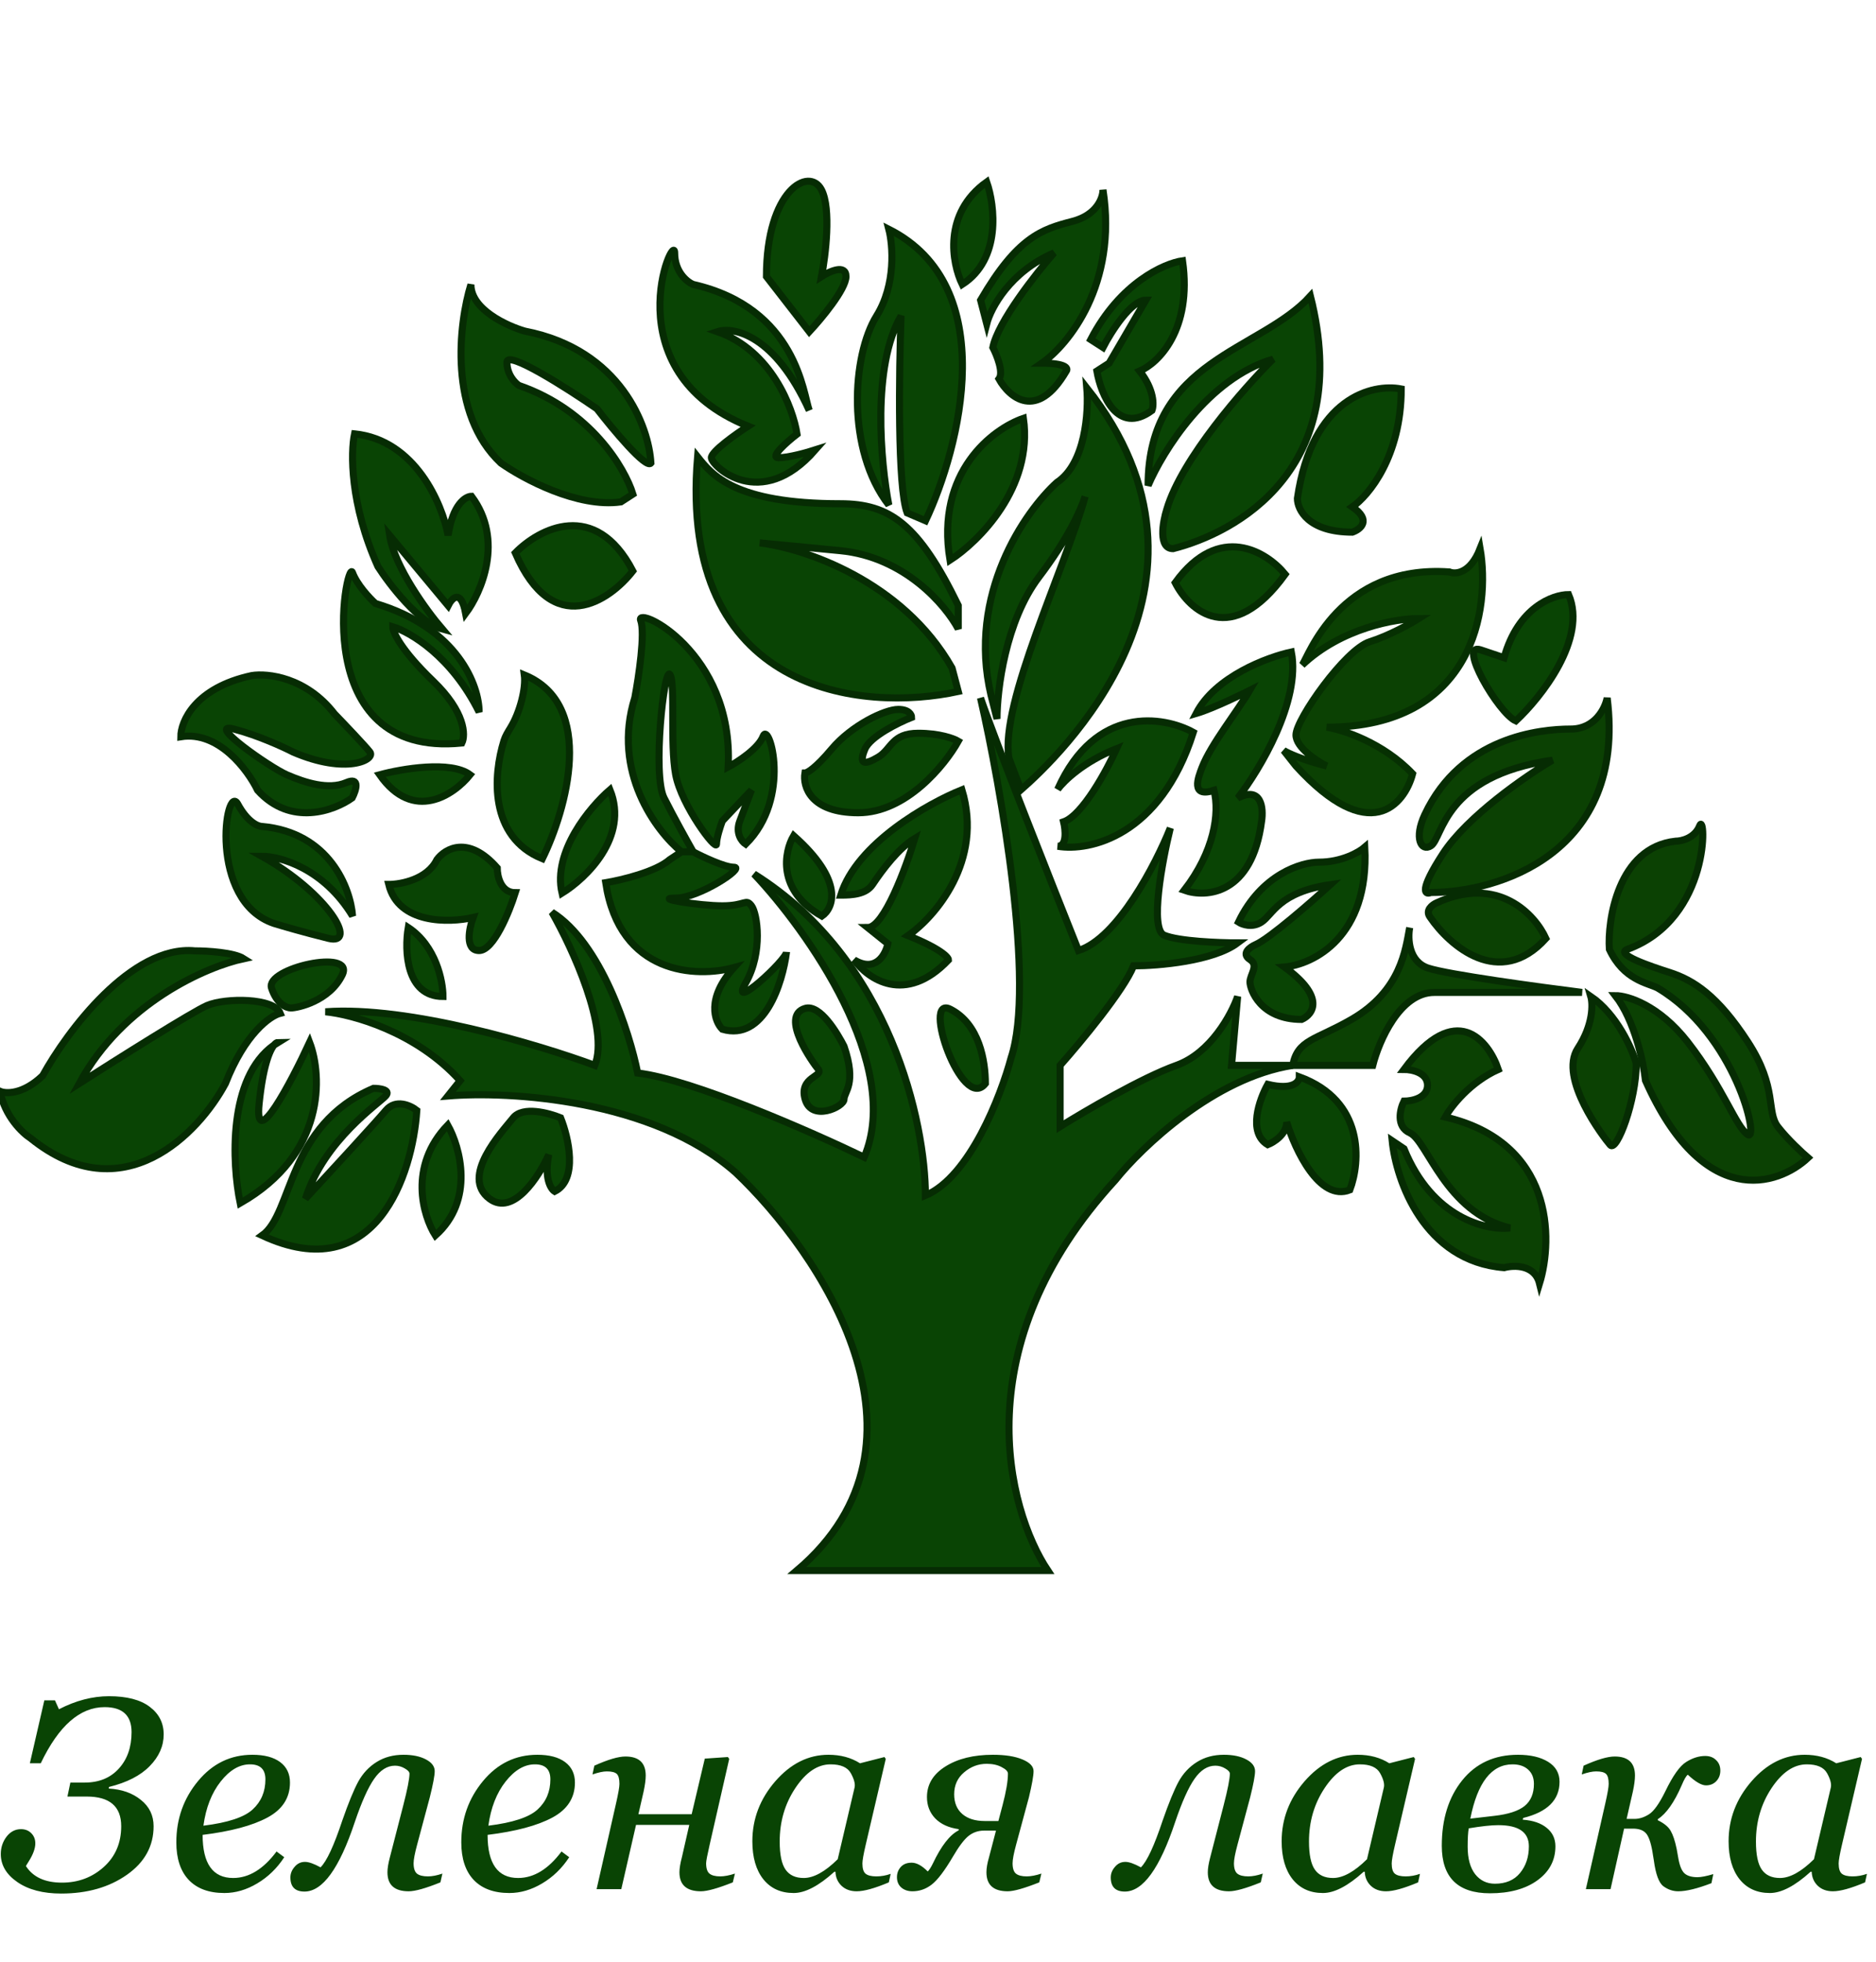 <svg width="265" height="277" viewBox="0 0 265 277" fill="none" xmlns="http://www.w3.org/2000/svg">
<g clip-path="url(#clip0_2094_10520)">
<path d="M3.657 263.427C4.657 264.993 6.357 265.774 8.757 265.774C11.045 265.774 13.008 265.043 14.646 263.577C16.296 262.1 17.121 260.176 17.121 257.81C17.121 255.017 15.496 253.621 12.245 253.621H9.526L9.939 251.649H11.945C13.983 251.649 15.596 250.991 16.784 249.675C17.984 248.361 18.584 246.646 18.584 244.53C18.584 242.175 17.315 240.998 14.777 240.998C11.289 240.998 8.282 243.639 5.757 248.925H4.219L6.263 240.04H7.763L8.326 241.298C10.701 240.071 13.058 239.457 15.396 239.457C17.909 239.457 19.822 239.951 21.134 240.94C22.459 241.931 23.122 243.233 23.122 244.849C23.122 246.488 22.466 247.979 21.153 249.319C19.853 250.658 17.934 251.641 15.396 252.268L15.358 252.493C17.196 252.593 18.709 253.126 19.896 254.09C21.097 255.042 21.697 256.283 21.697 257.81C21.697 260.615 20.44 262.9 17.927 264.666C15.415 266.432 12.32 267.315 8.645 267.315C6.082 267.315 4.019 266.776 2.456 265.699C0.894 264.624 0.112 263.302 0.112 261.736C0.112 260.823 0.381 260.007 0.919 259.293C1.469 258.58 2.15 258.224 2.963 258.224C3.563 258.224 4.05 258.418 4.425 258.805C4.801 259.182 4.988 259.657 4.988 260.234C4.988 260.948 4.676 261.798 4.05 262.789L3.657 263.427ZM28.621 259.032C28.621 263.089 30.059 265.118 32.934 265.118C35.16 265.118 37.204 263.871 39.066 261.378L40.154 262.186C39.129 263.752 37.854 264.985 36.329 265.887C34.816 266.79 33.272 267.24 31.697 267.24C29.509 267.24 27.827 266.62 26.652 265.38C25.489 264.141 24.908 262.375 24.908 260.082C24.908 256.777 25.933 253.89 27.984 251.424C30.034 248.956 32.59 247.723 35.653 247.723C37.341 247.723 38.648 248.067 39.573 248.756C40.498 249.444 40.961 250.408 40.961 251.649C40.961 253.803 39.898 255.45 37.773 256.589C35.647 257.729 32.597 258.543 28.621 259.032ZM28.734 257.735C32.184 257.308 34.503 256.544 35.691 255.442C36.891 254.34 37.491 252.926 37.491 251.197C37.491 249.783 36.766 249.075 35.316 249.075C33.828 249.075 32.447 249.883 31.172 251.499C29.896 253.113 29.084 255.192 28.734 257.735ZM62.493 264.497L62.212 265.737C60.136 266.576 58.643 266.995 57.73 266.995C55.73 266.995 54.73 266.101 54.73 264.31C54.73 263.771 54.842 263.075 55.067 262.225L56.961 254.879C57.549 252.601 57.843 251.104 57.843 250.389C57.843 250.152 57.624 249.908 57.186 249.658C56.749 249.394 56.286 249.264 55.798 249.264C54.698 249.264 53.717 249.883 52.854 251.122C51.992 252.349 51.079 254.384 50.116 257.227C47.941 263.766 45.572 267.034 43.009 267.034C41.684 267.034 41.021 266.37 41.021 265.043C41.021 264.491 41.221 263.991 41.621 263.539C42.009 263.075 42.496 262.844 43.084 262.844C43.609 262.844 44.34 263.102 45.278 263.614C46.141 262.775 47.166 260.571 48.354 257.002C49.216 254.523 49.966 252.693 50.604 251.516C51.254 250.339 52.123 249.414 53.211 248.737C54.298 248.059 55.561 247.723 56.999 247.723C58.286 247.723 59.343 247.942 60.168 248.381C60.993 248.817 61.406 249.369 61.406 250.033C61.406 250.647 61.174 251.88 60.712 253.734L58.911 260.459C58.586 261.673 58.424 262.531 58.424 263.033C58.424 263.746 58.58 264.235 58.893 264.497C59.218 264.76 59.736 264.891 60.449 264.891C61.049 264.891 61.731 264.76 62.493 264.497ZM68.874 259.032C68.874 263.089 70.311 265.118 73.187 265.118C75.412 265.118 77.456 263.871 79.319 261.378L80.407 262.186C79.382 263.752 78.106 264.985 76.581 265.887C75.068 266.79 73.524 267.24 71.949 267.24C69.761 267.24 68.08 266.62 66.905 265.38C65.742 264.141 65.161 262.375 65.161 260.082C65.161 256.777 66.186 253.89 68.236 251.424C70.286 248.956 72.843 247.723 75.906 247.723C77.594 247.723 78.9 248.067 79.825 248.756C80.751 249.444 81.213 250.408 81.213 251.649C81.213 253.803 80.15 255.45 78.025 256.589C75.9 257.729 72.849 258.543 68.874 259.032ZM68.986 257.735C72.437 257.308 74.756 256.544 75.943 255.442C77.144 254.34 77.744 252.926 77.744 251.197C77.744 249.783 77.019 249.075 75.568 249.075C74.081 249.075 72.699 249.883 71.424 251.499C70.149 253.113 69.336 255.192 68.986 257.735ZM97.701 256.119L99.558 248.267L102.821 248.042L103.008 248.304L100.252 260.384C99.914 261.861 99.745 262.744 99.745 263.033C99.745 263.746 99.902 264.235 100.214 264.497C100.539 264.76 101.046 264.891 101.733 264.891C102.321 264.891 103.014 264.76 103.815 264.497L103.515 265.737C101.402 266.576 99.902 266.995 99.014 266.995C96.989 266.995 95.976 266.101 95.976 264.31C95.976 263.771 96.095 263.05 96.332 262.15L97.364 257.622H89.844L87.762 266.695H84.274L87.031 254.542C87.343 253.163 87.5 252.263 87.5 251.835C87.5 251.135 87.375 250.666 87.125 250.427C86.875 250.189 86.406 250.07 85.718 250.07C85.206 250.07 84.531 250.214 83.693 250.502L83.955 249.264C85.881 248.398 87.343 247.967 88.344 247.967C90.257 247.967 91.213 248.862 91.213 250.652C91.213 251.241 91.113 251.999 90.913 252.926L90.181 256.119H97.701ZM125.554 265.737C123.566 266.576 122.053 266.995 121.015 266.995C120.128 266.995 119.409 266.734 118.859 266.207C118.321 265.682 118.04 265.024 118.015 264.235H117.865C115.652 266.238 113.733 267.24 112.108 267.24C110.295 267.24 108.87 266.595 107.832 265.305C106.795 264.002 106.276 262.211 106.276 259.932C106.276 256.777 107.357 253.953 109.52 251.46C111.695 248.969 114.196 247.723 117.021 247.723C118.734 247.723 120.222 248.123 121.484 248.925L124.935 248.042L125.122 248.304L122.291 260.421C121.978 261.761 121.822 262.644 121.822 263.069C121.822 263.783 121.972 264.266 122.272 264.516C122.585 264.766 123.091 264.891 123.791 264.891C124.466 264.891 125.141 264.774 125.816 264.535L125.554 265.737ZM120.716 252.343C120.828 251.843 120.653 251.172 120.19 250.333C119.728 249.494 118.771 249.075 117.321 249.075C115.496 249.075 113.84 250.189 112.352 252.418C110.877 254.634 110.139 257.152 110.139 259.97C110.139 261.823 110.414 263.144 110.964 263.933C111.514 264.724 112.371 265.118 113.533 265.118C114.946 265.118 116.546 264.235 118.334 262.469L120.716 252.343ZM147.105 264.497L146.805 265.737C144.692 266.576 143.205 266.995 142.342 266.995C140.342 266.995 139.342 266.101 139.342 264.31C139.342 263.733 139.46 263.039 139.698 262.225L140.692 258.43H139.004C138.166 258.43 137.429 258.687 136.791 259.201C136.166 259.713 135.441 260.678 134.616 262.092C133.428 264.11 132.422 265.43 131.597 266.057C130.784 266.682 129.884 266.995 128.896 266.995C128.259 266.995 127.734 266.82 127.321 266.47C126.908 266.107 126.702 265.618 126.702 265.005C126.702 264.441 126.884 263.958 127.246 263.558C127.609 263.158 128.121 262.958 128.784 262.958C129.471 262.958 130.228 263.369 131.053 264.197C131.278 263.972 131.515 263.602 131.765 263.089C132.953 260.584 134.172 259.018 135.422 258.393V258.224C133.997 258.024 132.891 257.516 132.103 256.702C131.328 255.889 130.94 254.886 130.94 253.696C130.94 251.905 131.809 250.464 133.547 249.375C135.297 248.273 137.535 247.723 140.26 247.723C141.986 247.723 143.373 247.942 144.424 248.381C145.474 248.817 145.999 249.369 145.999 250.033C145.999 250.672 145.78 251.905 145.342 253.734L143.523 260.459C143.198 261.661 143.036 262.519 143.036 263.033C143.036 263.746 143.192 264.235 143.505 264.497C143.83 264.76 144.336 264.891 145.024 264.891C145.611 264.891 146.305 264.76 147.105 264.497ZM141.029 257.077L141.611 254.879C142.123 252.938 142.379 251.441 142.379 250.389C142.379 250.077 142.086 249.77 141.498 249.469C140.923 249.156 140.217 249 139.379 249C138.191 249 137.129 249.4 136.191 250.202C135.253 250.991 134.785 252.024 134.785 253.301C134.785 254.492 135.166 255.417 135.928 256.081C136.691 256.745 137.754 257.077 139.117 257.077H141.029ZM178.375 264.497L178.094 265.737C176.019 266.576 174.525 266.995 173.612 266.995C171.612 266.995 170.612 266.101 170.612 264.31C170.612 263.771 170.724 263.075 170.949 262.225L172.843 254.879C173.431 252.601 173.725 251.104 173.725 250.389C173.725 250.152 173.506 249.908 173.068 249.658C172.631 249.394 172.168 249.264 171.68 249.264C170.58 249.264 169.599 249.883 168.736 251.122C167.874 252.349 166.961 254.384 165.998 257.227C163.823 263.766 161.454 267.034 158.891 267.034C157.566 267.034 156.903 266.37 156.903 265.043C156.903 264.491 157.103 263.991 157.503 263.539C157.891 263.075 158.378 262.844 158.966 262.844C159.491 262.844 160.222 263.102 161.16 263.614C162.023 262.775 163.048 260.571 164.236 257.002C165.098 254.523 165.848 252.693 166.486 251.516C167.136 250.339 168.005 249.414 169.093 248.737C170.18 248.059 171.443 247.723 172.881 247.723C174.168 247.723 175.225 247.942 176.05 248.381C176.875 248.817 177.287 249.369 177.287 250.033C177.287 250.647 177.056 251.88 176.594 253.734L174.793 260.459C174.468 261.673 174.306 262.531 174.306 263.033C174.306 263.746 174.462 264.235 174.775 264.497C175.1 264.76 175.619 264.891 176.331 264.891C176.931 264.891 177.613 264.76 178.375 264.497ZM200.321 265.737C198.333 266.576 196.82 266.995 195.783 266.995C194.894 266.995 194.176 266.734 193.626 266.207C193.089 265.682 192.806 265.024 192.782 264.235H192.632C190.419 266.238 188.5 267.24 186.875 267.24C185.062 267.24 183.637 266.595 182.599 265.305C181.561 264.002 181.043 262.211 181.043 259.932C181.043 256.777 182.124 253.953 184.287 251.46C186.462 248.969 188.963 247.723 191.788 247.723C193.502 247.723 194.988 248.123 196.251 248.925L199.702 248.042L199.889 248.304L197.058 260.421C196.745 261.761 196.589 262.644 196.589 263.069C196.589 263.783 196.739 264.266 197.039 264.516C197.352 264.766 197.857 264.891 198.558 264.891C199.234 264.891 199.908 264.774 200.584 264.535L200.321 265.737ZM195.481 252.343C195.595 251.843 195.42 251.172 194.957 250.333C194.494 249.494 193.538 249.075 192.088 249.075C190.263 249.075 188.606 250.189 187.119 252.418C185.643 254.634 184.906 257.152 184.906 259.97C184.906 261.823 185.181 263.144 185.731 263.933C186.281 264.724 187.137 265.118 188.3 265.118C189.713 265.118 191.313 264.235 193.1 262.469L195.481 252.343ZM215.159 256.644L215.103 256.889C216.539 256.989 217.665 257.372 218.477 258.035C219.303 258.699 219.715 259.57 219.715 260.646C219.715 262.625 218.865 264.227 217.165 265.455C215.477 266.67 213.246 267.278 210.471 267.278C205.932 267.278 203.664 265.043 203.664 260.571C203.664 256.802 204.626 253.721 206.55 251.33C208.489 248.925 211.115 247.723 214.427 247.723C216.19 247.723 217.609 248.054 218.684 248.717C219.76 249.381 220.297 250.322 220.297 251.535C220.297 254.103 218.584 255.806 215.159 256.644ZM207.694 256.739L211.109 256.344C213.071 256.119 214.49 255.656 215.364 254.954C216.24 254.24 216.678 253.201 216.678 251.835C216.678 250.972 216.403 250.297 215.852 249.808C215.314 249.319 214.583 249.075 213.659 249.075C210.696 249.075 208.708 251.63 207.694 256.739ZM207.47 258.11C207.37 258.674 207.32 259.538 207.32 260.703C207.32 262.369 207.67 263.658 208.37 264.572C209.083 265.474 210.014 265.926 211.164 265.926C212.703 265.926 213.884 265.424 214.709 264.422C215.547 263.408 215.965 262.15 215.965 260.646C215.965 258.655 214.527 257.66 211.652 257.66C210.663 257.66 209.271 257.81 207.47 258.11ZM234.179 256.964C235.078 257.402 235.685 257.904 235.998 258.468C236.322 259.018 236.604 259.865 236.841 261.003L237.085 262.375C237.273 263.427 237.567 264.127 237.966 264.479C238.367 264.829 238.972 265.005 239.786 265.005C240.297 265.005 241.042 264.86 242.018 264.572L241.755 265.851C239.767 266.615 238.204 266.995 237.067 266.995C236.316 266.995 235.615 266.759 234.966 266.282C234.329 265.807 233.878 264.585 233.616 262.619L233.503 261.942C233.467 261.731 233.434 261.529 233.409 261.342C233.173 260.026 232.86 259.168 232.472 258.768C232.084 258.355 231.477 258.149 230.653 258.149H229.415L227.502 266.695H224.015L226.771 254.542C227.084 253.163 227.239 252.263 227.239 251.835C227.239 251.135 227.114 250.666 226.865 250.427C226.615 250.189 226.147 250.07 225.459 250.07C224.946 250.07 224.27 250.214 223.433 250.502L223.696 249.264C225.62 248.398 227.084 247.967 228.084 247.967C229.997 247.967 230.953 248.862 230.953 250.652C230.953 251.241 230.853 251.999 230.653 252.926L229.772 256.777H230.878C231.566 256.777 232.253 256.558 232.941 256.119C233.628 255.681 234.39 254.609 235.228 252.907C236.303 250.677 237.292 249.289 238.191 248.737C239.091 248.173 239.986 247.892 240.873 247.892C241.511 247.892 242.023 248.086 242.411 248.473C242.811 248.85 243.011 249.344 243.011 249.958C243.011 250.558 242.817 251.06 242.429 251.46C242.054 251.849 241.574 252.043 240.987 252.043C240.347 252.043 239.493 251.541 238.417 250.541C238.191 250.691 237.897 251.197 237.536 252.062C236.497 254.454 235.379 256.039 234.179 256.814V256.964ZM263.456 265.737C261.468 266.576 259.955 266.995 258.918 266.995C258.031 266.995 257.311 266.734 256.762 266.207C256.224 265.682 255.942 265.024 255.917 264.235H255.767C253.555 266.238 251.635 267.24 250.01 267.24C248.197 267.24 246.772 266.595 245.735 265.305C244.697 264.002 244.178 262.211 244.178 259.932C244.178 256.777 245.259 253.953 247.421 251.46C249.597 248.969 252.097 247.723 254.924 247.723C256.637 247.723 258.123 248.123 259.387 248.925L262.838 248.042L263.024 248.304L260.193 260.421C259.88 261.761 259.725 262.644 259.725 263.069C259.725 263.783 259.875 264.266 260.174 264.516C260.487 264.766 260.994 264.891 261.693 264.891C262.369 264.891 263.043 264.774 263.719 264.535L263.456 265.737ZM258.619 252.343C258.73 251.843 258.555 251.172 258.092 250.333C257.63 249.494 256.673 249.075 255.224 249.075C253.397 249.075 251.742 250.189 250.254 252.418C248.779 254.634 248.042 257.152 248.042 259.97C248.042 261.823 248.316 263.144 248.866 263.933C249.417 264.724 250.273 265.118 251.435 265.118C252.848 265.118 254.448 264.235 256.236 262.469L258.619 252.343Z" fill="#094404"/>
<path d="M66.404 109.376C64.133 112.199 58.401 116.151 53.634 109.376C56.755 108.529 63.679 107.344 66.404 109.376Z" fill="#094404" stroke="#062C03"/>
<path d="M53.038 85.195C64.752 88.696 67.68 96.867 67.68 100.515C63.776 92.636 57.919 89.207 55.479 88.478C55.479 89.207 56.617 91.76 61.173 96.138C65.728 100.515 65.782 103.797 65.24 104.892C43.277 107.08 48.971 78.629 49.785 80.817C50.435 82.569 52.225 84.465 53.038 85.195Z" fill="#094404" stroke="#062C03"/>
<path d="M36.392 111.561C41.066 116.741 47.243 114.439 49.747 112.64C50.304 111.561 50.916 109.618 48.913 110.481C46.408 111.561 43.069 110.481 40.565 109.402C38.061 108.323 28.879 101.847 33.053 102.926C36.392 103.79 40.009 105.445 41.4 106.164C48.913 109.402 53.086 107.243 52.252 106.164C51.584 105.301 48.634 102.207 47.243 100.768C43.236 95.588 37.783 95.012 35.557 95.371C27.543 97.099 25.54 101.847 25.54 104.006C30.882 103.142 35 108.683 36.392 111.561Z" fill="#094404" stroke="#062C03"/>
<path d="M66.83 129.523C66.262 131.077 65.638 134.189 67.681 134.189C69.724 134.189 71.938 128.746 72.789 126.024C70.746 126.024 70.235 123.691 70.235 122.525C66.149 117.859 62.857 119.803 61.722 121.358C60.36 124.157 56.614 124.857 54.911 124.857C56.273 130.456 63.425 130.3 66.83 129.523Z" fill="#094404" stroke="#062C03"/>
<path d="M62.573 140.674C62.573 138.512 61.592 133.541 57.669 130.947C57.123 134.19 57.341 140.674 62.573 140.674Z" fill="#094404" stroke="#062C03"/>
<path d="M48.348 137.615C46.531 141.358 41.989 142.295 41.081 142.295C40.475 142.295 39.083 141.733 38.356 139.487C37.448 136.679 50.164 133.871 48.348 137.615Z" fill="#094404" stroke="#062C03"/>
<path d="M74.067 95.285C84.249 99.435 80.007 114.305 76.613 121.221C69.022 118.127 69.684 109.389 71.182 104.574C71.389 103.911 71.761 103.32 72.123 102.728C73.477 100.516 74.315 97.103 74.067 95.285Z" fill="#094404" stroke="#062C03"/>
<path d="M79.391 126.085C82.776 124.001 88.869 118.165 86.161 111.496C83.34 113.927 78.037 120.249 79.391 126.085Z" fill="#094404" stroke="#062C03"/>
<path d="M36.998 116.67C46.559 117.512 49.518 125.446 49.803 129.307C45.705 122.567 39.559 120.882 36.998 120.882C46.388 126.148 50.657 133.521 46.388 132.467C42.974 131.625 39.843 130.712 38.705 130.362C29.315 127.201 31.876 110.35 33.584 113.51C34.95 116.038 36.429 116.67 36.998 116.67Z" fill="#094404" stroke="#062C03"/>
<path d="M66.605 70.064C71.231 76.237 67.982 83.659 65.779 86.598C65.118 83.071 63.851 84.394 63.3 85.496L55.039 75.576C55.7 79.985 60.271 86.231 62.474 88.803C59.17 87.921 55.039 82.556 53.387 79.985C49.421 71.166 49.531 63.818 50.082 61.246C58.674 62.128 62.474 71.166 63.3 75.576C63.961 71.166 65.779 70.064 66.605 70.064Z" fill="#094404" stroke="#062C03"/>
<path d="M31.841 152.959C34.595 145.91 38.153 143.413 39.587 143.046C38.726 140.843 31.841 140.843 29.26 141.944C27.194 142.826 16.351 149.655 11.188 152.959C17.384 141.504 29.26 136.437 34.423 135.336C33.047 134.454 29.26 134.235 27.539 134.235C18.588 133.353 9.466 145.617 6.024 151.858C3.27 154.501 0.861 154.428 0 154.061C0.688 157.585 3.155 159.935 4.303 160.669C17.384 171.244 28.112 159.935 31.841 152.959Z" fill="#094404" stroke="#062C03"/>
<path d="M89.39 80.606C86.07 84.855 78.101 90.294 72.789 78.057C76.109 74.657 84.078 70.408 89.39 80.606Z" fill="#094404" stroke="#062C03"/>
<path d="M63.247 158.834C64.995 161.95 67.091 169.428 61.499 174.414C59.752 171.644 57.655 164.651 63.247 158.834Z" fill="#094404"/>
<path d="M37.033 174.412C53.111 181.889 58.295 165.757 58.878 156.757C58.004 156.063 55.907 155.095 54.509 156.757C53.111 158.418 46.353 165.757 43.15 169.219C45.771 160.91 53.635 155.718 54.509 154.679C55.208 153.848 53.635 153.641 52.761 153.641C40.528 158.833 41.402 171.296 37.033 174.412Z" fill="#094404"/>
<path d="M63.247 158.834C64.995 161.95 67.091 169.428 61.499 174.414C59.752 171.644 57.655 164.651 63.247 158.834Z" stroke="#062C03"/>
<path d="M37.033 174.412C53.111 181.889 58.295 165.757 58.878 156.757C58.004 156.063 55.907 155.095 54.509 156.757C53.111 158.418 46.353 165.757 43.15 169.219C45.771 160.91 53.635 155.718 54.509 154.679C55.208 153.848 53.635 153.641 52.761 153.641C40.528 158.833 41.402 171.296 37.033 174.412Z" stroke="#062C03"/>
<path d="M78.354 168.191C81.698 166.528 80.305 160.572 79.19 157.801C77.518 157.108 73.839 156.138 72.502 157.801C70.829 159.879 64.977 166.112 69.157 169.229C72.502 171.723 76.125 166.112 77.518 162.996C76.849 166.321 77.797 167.844 78.354 168.191Z" fill="#094404" stroke="#062C03"/>
<path d="M111.089 134.479C111.092 134.456 111.096 134.433 111.098 134.41C111.098 134.431 111.095 134.455 111.089 134.479C110.522 138.853 107.936 147.032 102.036 145.299C100.937 144.21 99.729 140.944 103.684 136.589C98.466 138.041 87.536 137.677 85.559 124.61C87.756 124.247 92.644 123.086 94.621 121.344L96.269 120.255C92.699 117.351 86.383 108.93 89.678 98.477C90.227 95.573 91.161 89.33 90.502 87.588C89.678 85.41 103.684 91.944 102.86 108.277C104.233 107.551 107.144 105.664 107.803 103.921C108.627 101.744 111.922 112.632 105.331 119.166C104.782 118.803 103.848 117.641 104.507 115.899L106.155 111.544L102.036 115.899C101.761 116.625 101.212 118.295 101.212 119.166C101.212 120.255 96.269 113.721 95.445 109.366C94.621 105.01 95.445 96.299 94.621 95.21C93.797 94.121 92.15 109.366 93.797 112.632C95.115 115.246 97.093 118.803 97.917 120.255C99.29 120.981 102.366 122.433 103.684 122.433C105.331 122.433 98.74 126.788 95.445 126.788C92.15 126.788 98.74 127.877 102.036 127.877C105.331 127.877 105.331 126.788 106.155 127.877C106.979 128.966 107.803 134.41 105.331 138.766C102.907 143.038 110.788 135.787 111.089 134.479Z" fill="#094404"/>
<path d="M96.269 120.255H97.917H96.269ZM96.269 120.255L94.621 121.344C92.644 123.086 87.756 124.247 85.559 124.61C87.536 137.677 98.466 138.041 103.684 136.589C99.729 140.944 100.937 144.21 102.036 145.299C107.968 147.041 110.549 138.766 111.098 134.41C111.098 135.499 102.86 143.122 105.331 138.766C107.803 134.41 106.979 128.966 106.155 127.877C105.331 126.788 105.331 127.877 102.036 127.877C98.74 127.877 92.15 126.788 95.445 126.788C98.74 126.788 105.331 122.433 103.684 122.433C102.366 122.433 99.29 120.981 97.917 120.255H96.269ZM96.269 120.255C92.699 117.351 86.383 108.93 89.678 98.477C90.227 95.573 91.161 89.33 90.502 87.588C89.678 85.41 103.684 91.944 102.86 108.277C104.233 107.551 107.144 105.664 107.803 103.921C108.627 101.744 111.922 112.632 105.331 119.166C104.782 118.803 103.848 117.641 104.507 115.899C105.166 114.157 105.881 112.27 106.155 111.544L102.036 115.899C101.761 116.625 101.212 118.295 101.212 119.166C101.212 120.255 96.269 113.721 95.445 109.366C94.621 105.01 95.445 96.299 94.621 95.21C93.797 94.121 92.15 109.366 93.797 112.632C95.115 115.246 97.093 118.803 97.917 120.255H96.269Z" stroke="#062C03"/>
<path d="M113.731 142.358C115.862 141.735 118.308 145.921 119.223 147.703C121.054 153.05 119.223 154.12 119.223 155.189C119.223 156.259 114.646 158.397 113.731 155.189C112.815 151.981 116.477 151.981 115.561 150.912C114.914 150.155 110.069 143.427 113.731 142.358Z" fill="#094404" stroke="#062C03"/>
<path d="M116.095 129.327C117.757 128.192 119.286 124.335 112.107 117.98C110.778 120.25 109.714 125.696 116.095 129.327Z" fill="#094404" stroke="#062C03"/>
<path d="M74.147 46.746C87.707 49.376 91.661 60.26 91.944 65.373C91.266 66.249 86.577 60.625 84.317 57.703C80.079 54.781 71.605 49.376 71.605 51.129C71.605 52.882 72.735 54.051 73.299 54.416C83.469 57.922 88.271 66.103 89.401 69.755L87.707 70.851C81.605 71.728 73.865 67.564 70.757 65.373C63.3 58.36 64.825 45.65 66.52 40.172C66.52 43.678 71.605 46.016 74.147 46.746Z" fill="#094404" stroke="#062C03"/>
<path d="M121.235 114.737C128.016 114.737 133.478 108.004 135.361 104.637C134.733 104.263 132.724 103.515 129.711 103.515C125.944 103.515 125.944 105.759 124.06 106.882C122.177 108.004 121.235 108.004 122.177 105.759C122.93 103.964 126.885 102.019 128.769 101.271C128.769 100.897 128.393 100.148 126.885 100.148C125.002 100.148 120.293 102.393 117.468 105.759C115.208 108.453 114.015 109.126 113.701 109.126C113.387 110.996 114.454 114.737 121.235 114.737Z" fill="#094404" stroke="#062C03"/>
<path d="M133.979 135.515C127.891 141.921 122.565 138.185 120.663 135.515C123.706 137.346 125.101 134.753 125.418 133.228L122.565 130.941C124.848 130.941 127.955 122.553 129.223 118.359C126.97 119.713 124.718 122.672 123.255 124.86C122.333 126.239 120.418 126.365 118.761 126.365C121.043 119.045 131.125 113.402 135.88 111.496C138.923 121.561 132.076 129.416 128.272 132.084C132.837 133.915 133.979 135.134 133.979 135.515Z" fill="#094404" stroke="#062C03"/>
<path d="M236.691 118.751C228.526 119.623 227.053 130.015 227.337 134.013C229.376 138.372 232.723 138.736 234.139 139.462C245.194 146.003 248.596 161.263 246.895 160.174C245.194 159.084 243.492 153.633 238.392 147.092C234.309 141.861 229.887 140.553 228.188 140.553C230.909 144.04 232.155 150 232.439 152.543C240.602 170.856 251.147 167.441 255.398 163.444C254.547 162.717 252.506 160.827 251.147 159.084C249.445 156.904 251.147 153.633 246.895 147.092C242.642 140.553 239.241 138.372 235.84 137.282C233.119 136.41 228.017 134.697 229.887 134.013C241.793 129.652 240.942 114.391 240.091 116.571C239.412 118.315 237.541 118.751 236.691 118.751Z" fill="#0B4103" stroke="#062C03"/>
<path d="M222.877 148.012C225.081 144.657 225.02 141.721 224.712 140.672C228.382 143.189 230.523 148.012 231.136 150.11C231.136 155.352 228.382 162.693 227.466 161.644C226.548 160.595 220.125 152.206 222.877 148.012Z" fill="#0B4103" stroke="#062C03"/>
<path d="M212.475 178.958C201.153 178.063 197.212 166.645 196.657 161.048L198.322 162.168C202.318 172.019 209.978 173.734 213.308 173.362C204.15 171.123 201.652 161.048 199.156 159.929C197.156 159.034 197.767 156.571 198.322 155.452C199.432 155.452 201.652 155.004 201.652 153.213C201.652 151.422 199.432 150.975 198.322 150.975C205.648 141.123 210.255 146.87 211.643 150.975C207.647 152.765 204.982 156.198 204.15 157.691C219.468 161.272 219.413 174.854 217.471 181.197C216.805 178.511 213.863 178.585 212.475 178.958Z" fill="#0B4103" stroke="#062C03"/>
<path d="M179.078 161.594C176.224 159.892 177.889 155.211 179.078 153.083C182.647 153.934 183.538 152.728 183.538 152.02C192.816 155.423 192.161 164.077 190.675 167.978C186.394 169.68 182.944 162.304 181.754 158.403C181.754 160.105 179.97 161.24 179.078 161.594Z" fill="#094404" stroke="#062C03"/>
<path d="M193.913 150.4H182.61C183.306 146.738 185.803 146.863 190.911 143.916C197.934 139.863 198.551 133.999 199.129 130.947C198.839 132.473 198.956 135.753 201.738 136.669C204.519 137.584 217.389 139.339 223.474 140.101H202.608C197.738 140.101 194.783 146.967 193.913 150.4Z" fill="#0B4103" stroke="#062C03"/>
<path d="M183.868 143.914C178.03 143.914 176.57 139.685 176.57 138.629C176.57 137.571 177.867 136.303 176.57 135.457C175.273 134.611 176.57 133.695 177.381 133.343C179.327 132.498 185.22 127.352 187.924 124.885C180.624 125.943 179.814 129.114 178.192 130.171C176.894 131.018 175.488 130.524 174.948 130.171C178.192 123.405 183.868 121.714 186.301 121.714C189.546 121.714 191.978 120.305 192.79 119.6C193.439 132.285 185.49 136.161 181.435 136.514C187.274 140.743 185.49 143.21 183.868 143.914Z" fill="#094404" stroke="#062C03"/>
<path d="M221.873 102.922C225.308 102.922 226.739 99.993 227.025 98.527C229.773 120.502 211.566 125.996 202.119 125.996C201.26 126.362 200.402 125.776 203.837 120.502C207.273 115.228 215.574 109.515 219.296 107.317C203.837 109.515 203.837 118.305 202.119 119.404C200.746 120.283 199.714 118.305 201.26 115.009C206.414 104.021 217.579 102.922 221.873 102.922Z" fill="#0B4103" stroke="#062C03"/>
<path d="M218.365 132.485C211.825 139.714 204.739 133.489 202.014 129.474C201.288 128.503 202.318 127.73 202.922 127.465C211.642 123.449 216.85 129.139 218.365 132.485Z" fill="#0B4103" stroke="#062C03"/>
<path d="M221.579 83.939C224.231 90.18 217.711 98.427 214.12 101.77C211.634 100.656 205.832 90.626 209.147 91.74L212.463 92.855C214.453 85.723 219.368 83.939 221.579 83.939Z" fill="#094404" stroke="#062C03"/>
<path d="M204.743 80.743C189.137 79.647 184.801 92.798 183.934 93.894C189.484 88.633 197.231 87.318 200.409 87.318C199.253 88.049 196.248 89.729 193.471 90.606C190.004 91.702 183.067 101.565 183.067 103.757C183.067 105.511 185.957 107.41 187.402 108.141C183.934 107.264 181.911 106.314 181.333 105.949L183.067 108.141C193.471 119.538 198.385 113.62 199.541 109.237C195.38 104.853 189.715 103.026 187.402 102.661C208.213 102.661 210.525 85.857 209.079 77.455C207.693 80.962 205.611 81.108 204.743 80.743Z" fill="#0B4103" stroke="#063002"/>
<path d="M178.211 115.913C176.866 126.329 170.367 126.763 167.286 125.678C171.487 120.253 172.328 114.828 171.487 111.573C168.126 112.658 169.246 109.765 169.807 108.318C171.067 105.063 174.848 100.361 176.53 97.468C176.53 97.468 171.487 100 168.967 100.723C171.656 95.515 179.051 92.766 182.412 92.043C183.757 98.987 177.93 108.68 174.848 112.658C178.211 110.922 178.49 114.105 178.211 115.913Z" fill="#094404" stroke="#062C03"/>
<path d="M191.032 75.126C184.82 75.126 183.267 71.955 183.267 70.369C185.337 56.1 193.907 54.118 197.934 54.911C197.934 64.424 193.331 69.973 191.032 71.558C193.792 73.461 192.181 74.73 191.032 75.126Z" fill="#094404"/>
<path d="M166.009 82.261C168.023 86.225 173.947 91.536 181.54 81.072C178.951 77.901 172.221 73.699 166.009 82.261Z" fill="#094404"/>
<path d="M191.032 75.126C184.82 75.126 183.267 71.955 183.267 70.369C185.337 56.1 193.907 54.118 197.934 54.911C197.934 64.424 193.331 69.973 191.032 71.558C193.792 73.461 192.181 74.73 191.032 75.126Z" stroke="#062C03"/>
<path d="M166.009 82.261C168.023 86.225 173.947 91.536 181.54 81.072C178.951 77.901 172.221 73.699 166.009 82.261Z" stroke="#062C03"/>
<path d="M185.106 41.793C191.279 66.31 174.524 75.225 165.705 77.454C163.589 77.454 164.235 73.74 164.824 71.882C166.94 64.75 175.7 54.794 179.816 50.708C170.644 53.383 164.235 63.71 162.178 68.539C162.178 50.708 178.051 49.594 185.106 41.793Z" fill="#094404" stroke="#062C03"/>
<path d="M153.52 54.762C175.505 82.573 149.292 107.046 144.218 111.496L142.527 107.046C141.212 99.263 150.437 80.346 153.287 70.096C152.644 72.108 150.777 76.169 146.756 81.46C142.021 87.69 140.837 97.405 140.837 101.484L139.991 98.147C136.609 83.907 144.783 72.19 149.292 68.111C153.351 65.441 153.802 58.099 153.52 54.762Z" fill="#094404" stroke="#062C03"/>
<path d="M157.531 166.608C136.084 189.951 142.253 213.076 148.017 221.721H112.561C134.009 203.567 115.732 176.694 103.913 165.528C92.152 155.154 71.916 154.001 63.268 154.722L64.997 152.56C58.771 145.644 49.719 143.195 45.972 142.834C57.733 141.969 76.24 147.517 84.023 150.399C86.098 145.212 80.852 133.828 77.969 128.786C84.888 133.108 88.923 145.716 90.076 151.479C97.687 152.343 114.579 159.764 122.074 163.367C127.609 150.399 114.003 131.307 106.508 123.383C125.879 135.486 130.722 158.683 130.722 168.77C136.948 166.176 141.387 154.722 142.829 149.318C146.288 138.944 141.387 111.135 138.505 98.527C140.58 104.579 148.595 124.823 152.341 134.189C157.877 132.46 163.297 121.942 165.314 116.899C164.161 121.581 162.373 131.163 164.449 132.027C166.525 132.892 172.232 133.108 174.827 133.108C171.367 135.702 163.584 136.35 160.125 136.35C158.742 139.809 152.63 147.156 149.748 150.399V159.044C153.207 156.882 161.337 152.127 166.179 150.399C171.021 148.67 173.962 143.195 174.827 140.673L173.962 150.399H182.61C171.541 152.127 161.278 161.926 157.531 166.608Z" fill="#094404" stroke="#062C03"/>
<path d="M98.537 64.488C95.731 98.057 121.917 100.56 135.361 97.616L134.483 94.303C127.47 81.935 113.442 77.371 107.304 76.635L118.702 77.739C127.82 78.623 133.608 85.469 135.361 88.782V85.469C129.75 73.985 125.716 71.114 118.702 71.114C103.797 71.114 100.582 67.065 98.537 64.488Z" fill="#094404" stroke="#062C03"/>
<path d="M134.196 79.076C138.229 76.481 145.951 68.844 144.568 59.057C140.247 60.54 132.121 66.62 134.196 79.076Z" fill="#094404"/>
<path d="M125.553 32.363C141.457 40.371 135.637 63.134 130.739 73.515L128.145 72.403C126.763 68.843 126.993 52.383 127.281 44.597C123.132 51.716 124.4 65.359 125.553 71.29C119.502 63.505 120.366 50.158 123.824 44.597C126.59 40.149 126.129 34.588 125.553 32.363Z" fill="#094404"/>
<path d="M119.501 39.037C119.501 40.816 116.044 44.968 114.315 46.822L108.265 39.037C108.265 26.802 114.315 23.466 116.044 26.802C117.427 29.472 116.62 36.071 116.044 39.037C117.197 38.295 119.501 37.257 119.501 39.037Z" fill="#094404"/>
<path d="M97.892 40.149C112.587 43.485 113.451 55.719 114.316 57.944C109.475 47.267 103.655 46.08 101.35 46.822C108.957 49.491 112.011 57.573 112.587 61.281C111.146 62.393 108.611 64.617 109.994 64.617C111.377 64.617 114.027 63.876 115.18 63.505C107.401 72.403 100.486 65.729 100.486 64.617C100.486 63.727 103.943 61.281 105.672 60.168C86.325 52.383 95.299 32.363 95.299 35.7C95.299 38.369 97.028 39.778 97.892 40.149Z" fill="#094404"/>
<path d="M150.618 52.383C146.469 59.501 142.552 56.091 141.111 53.496C141.802 52.606 140.823 50.159 140.247 49.047C140.938 45.488 146.297 38.666 148.891 35.7C142.667 38.37 139.958 43.486 139.382 45.71L138.518 42.374C143.703 33.476 147.162 32.364 151.483 31.252C154.941 30.362 155.805 27.915 155.805 26.803C157.879 40.149 150.907 48.676 147.162 51.271C150.618 51.271 150.907 52.013 150.618 52.383Z" fill="#094404"/>
<path d="M135.924 40.148C134.484 37.182 133.158 30.138 139.382 25.689C140.534 29.026 141.456 36.589 135.924 40.148Z" fill="#094404"/>
<path d="M162.721 57.944C157.88 61.503 155.518 55.72 154.942 52.383L156.671 51.271L161.857 42.374C159.782 42.374 156.958 46.822 155.806 49.047L154.077 47.934C158.226 39.927 164.45 37.183 167.043 36.812C168.426 46.6 163.586 51.271 160.992 52.383C163.067 55.053 163.009 57.203 162.721 57.944Z" fill="#094404"/>
<path d="M134.196 79.076C138.229 76.481 145.951 68.844 144.568 59.057C140.247 60.54 132.121 66.62 134.196 79.076Z" stroke="#062C03"/>
<path d="M125.553 32.363C141.457 40.371 135.637 63.134 130.739 73.515L128.145 72.403C126.763 68.843 126.993 52.383 127.281 44.597C123.132 51.716 124.4 65.359 125.553 71.29C119.502 63.505 120.366 50.158 123.824 44.597C126.59 40.149 126.129 34.588 125.553 32.363Z" stroke="#062C03"/>
<path d="M119.501 39.037C119.501 40.816 116.044 44.968 114.315 46.822L108.265 39.037C108.265 26.802 114.315 23.466 116.044 26.802C117.427 29.472 116.62 36.071 116.044 39.037C117.197 38.295 119.501 37.257 119.501 39.037Z" stroke="#062C03"/>
<path d="M97.892 40.149C112.587 43.485 113.451 55.719 114.316 57.944C109.475 47.267 103.655 46.08 101.35 46.822C108.957 49.491 112.011 57.573 112.587 61.281C111.146 62.393 108.611 64.617 109.994 64.617C111.377 64.617 114.027 63.876 115.18 63.505C107.401 72.403 100.486 65.729 100.486 64.617C100.486 63.727 103.943 61.281 105.672 60.168C86.325 52.383 95.299 32.363 95.299 35.7C95.299 38.369 97.028 39.778 97.892 40.149Z" stroke="#062C03"/>
<path d="M150.618 52.383C146.469 59.501 142.552 56.091 141.111 53.496C141.802 52.606 140.823 50.159 140.247 49.047C140.938 45.488 146.297 38.666 148.891 35.7C142.667 38.37 139.958 43.486 139.382 45.71L138.518 42.374C143.703 33.476 147.162 32.364 151.483 31.252C154.941 30.362 155.805 27.915 155.805 26.803C157.879 40.149 150.907 48.676 147.162 51.271C150.618 51.271 150.907 52.013 150.618 52.383Z" stroke="#062C03"/>
<path d="M135.924 40.148C134.484 37.182 133.158 30.138 139.382 25.689C140.534 29.026 141.456 36.589 135.924 40.148Z" stroke="#062C03"/>
<path d="M162.721 57.944C157.88 61.503 155.518 55.72 154.942 52.383L156.671 51.271L161.857 42.374C159.782 42.374 156.958 46.822 155.806 49.047L154.077 47.934C158.226 39.927 164.45 37.183 167.043 36.812C168.426 46.6 163.586 51.271 160.992 52.383C163.067 55.053 163.009 57.203 162.721 57.944Z" stroke="#062C03"/>
<path d="M168.563 103.385C163.899 118.088 153.85 120.232 149.408 119.466C150.74 119.466 150.519 117.169 150.241 116.02C152.906 115.101 156.349 108.745 157.737 105.682C153.073 107.52 150.241 110.277 149.408 111.425C154.738 99.48 164.399 101.088 168.563 103.385Z" fill="#094404" stroke="#062C03"/>
<path d="M139.192 152.963C139.192 149.818 138.367 144.573 134.239 142.475C130.111 140.377 135.89 157.159 139.192 152.963Z" fill="#094404" stroke="#062C03"/>
<path d="M43.736 147.156C45.519 151.839 46.053 162.934 33.929 169.85C32.772 164.241 32.178 152.151 38.72 147.522C38.938 147.261 39.131 147.156 39.278 147.156C39.086 147.273 38.9 147.394 38.72 147.522C38.05 148.322 37.141 150.588 36.603 155.801C35.89 162.718 41.061 152.92 43.736 147.156Z" fill="#094404" stroke="#062C03"/>
</g>
<defs>
<clipPath id="clip0_2094_10520">
<rect width="265" height="277" fill="white"/>
</clipPath>
</defs>
</svg>

